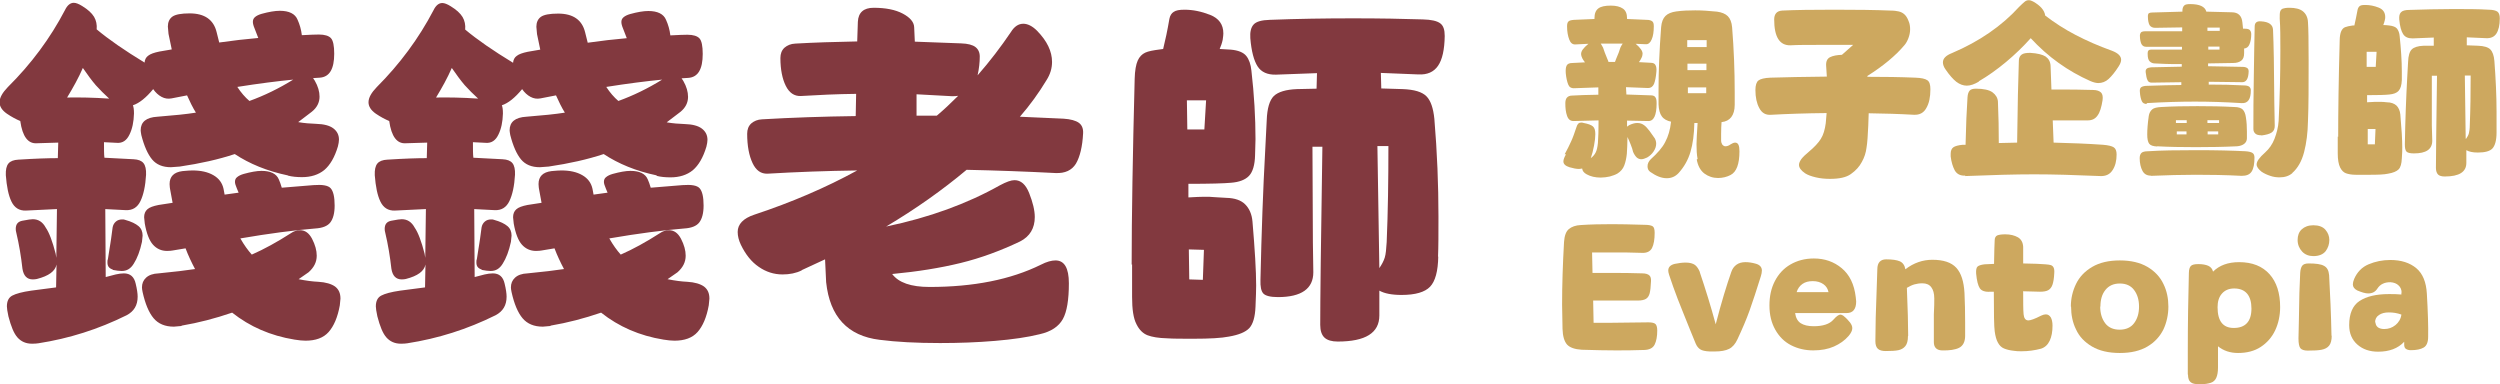 <?xml version="1.0" encoding="UTF-8"?>
<svg xmlns="http://www.w3.org/2000/svg" id="b" viewBox="0 0 115.87 17.81">
  <g id="c">
    <path d="M76.22,16.22c-.5.02-.95.02-1.34.02s-.93-.01-1.57-.03c-.32-.02-.55-.1-.68-.24-.13-.15-.2-.39-.21-.73-.01-.5-.02-.87-.02-1.12,0-.89.03-1.86.09-2.91.02-.28.09-.48.22-.59.13-.11.32-.18.56-.19.45-.03.94-.04,1.45-.04.35,0,.86.01,1.52.03.18,0,.3.03.36.07.06.04.09.14.09.3,0,.31-.04.54-.12.7-.08.16-.24.24-.46.23-.46-.02-.94-.02-1.44-.02-.38,0-.67,0-.88,0l.02.95c.18,0,.46,0,.82,0,.5,0,1,0,1.49.02.16,0,.27.04.33.1.06.06.08.15.07.28-.01.24-.03.42-.06.54-.03.12-.09.21-.17.26s-.21.08-.38.08c-.36,0-.64,0-.83,0h-.93s-.31,0-.31,0l.02,1.03h.85s1.69-.02,1.69-.02c.17,0,.28.03.33.08s.08.15.08.3c0,.27-.04.49-.12.65-.08.16-.24.24-.47.25Z" style="fill:#cda85f;"></path>
    <path d="M78.78,12.61c.26.77.51,1.57.74,2.42.26-1.01.51-1.82.72-2.42.05-.15.13-.26.24-.34.11-.08.25-.12.42-.12.13,0,.29.02.47.07.19.05.29.16.29.32,0,.08-.02.17-.05.27-.2.64-.37,1.16-.52,1.58s-.34.86-.56,1.33c-.1.22-.23.37-.39.45-.16.08-.38.12-.66.12h-.24c-.2-.01-.35-.04-.44-.1-.09-.06-.16-.15-.21-.27l-.27-.66c-.23-.56-.41-1.03-.56-1.4-.14-.37-.28-.75-.4-1.12-.03-.09-.04-.16-.04-.2,0-.16.1-.26.3-.31.19-.04.36-.06.51-.06.19,0,.33.04.43.11.09.07.17.19.23.34Z" style="fill:#cda85f;"></path>
    <path d="M84.07,11.98c.5,0,.93.15,1.29.45s.58.74.65,1.34c.01.09.02.16.02.2,0,.36-.15.54-.44.54h-2.39c.03.22.12.38.26.47.14.09.34.14.6.14.43,0,.74-.1.92-.31.14-.16.25-.23.32-.23.04,0,.08.02.13.05.14.11.24.22.31.31s.11.18.11.27c0,.11-.06.23-.17.36-.18.21-.41.37-.68.49-.27.12-.59.18-.96.18s-.72-.08-1.03-.24-.55-.4-.73-.72c-.18-.32-.27-.69-.27-1.12s.08-.8.25-1.13c.17-.33.41-.59.72-.77.31-.18.67-.28,1.09-.28ZM84.75,13.55c-.03-.16-.11-.29-.24-.38-.13-.09-.29-.14-.49-.14s-.35.04-.48.13c-.13.09-.22.22-.27.38h1.47Z" style="fill:#cda85f;"></path>
    <path d="M88.43,15.58c0,.21-.04.36-.12.46-.08.1-.19.16-.32.19-.14.03-.34.04-.59.04-.16,0-.28-.03-.36-.1s-.12-.19-.12-.36c0-.56.02-1.47.07-2.71l.02-.61c0-.17.04-.29.11-.36s.16-.11.3-.11c.28,0,.49.03.63.09s.23.19.26.37c.39-.3.81-.44,1.25-.44.51,0,.88.12,1.11.37.23.25.35.64.38,1.17.02.42.03.88.03,1.37,0,.28,0,.49,0,.62,0,.27-.1.46-.28.55-.18.09-.45.13-.8.12-.24-.01-.37-.14-.37-.38,0-.13,0-.33,0-.59v-.7c.02-.32.02-.57.02-.74,0-.23-.05-.4-.14-.52s-.23-.18-.41-.18c-.14,0-.26.02-.37.05-.11.03-.23.09-.35.16.04.97.06,1.72.06,2.22Z" style="fill:#cda85f;"></path>
    <path d="M93.77,13.48c0,.52,0,.89.02,1.09.01.09.03.16.07.21.03.04.08.07.15.07.1,0,.3-.07.59-.22.08-.04.16-.06.22-.06.1,0,.17.05.23.14.05.09.08.22.08.38,0,.28-.04.51-.13.7-.09.19-.22.31-.4.37-.3.08-.6.12-.9.12-.13,0-.25,0-.35-.02-.2-.02-.35-.06-.47-.11s-.21-.14-.28-.27c-.07-.12-.12-.3-.15-.53-.03-.21-.04-.82-.04-1.83h-.16c-.24.02-.41-.04-.49-.16s-.14-.35-.17-.68c-.01-.16.01-.27.06-.32s.16-.09.33-.11l.44-.02c.01-.57.02-.94.03-1.1,0-.11.05-.19.12-.22.07-.03.2-.05.37-.05.24,0,.43.05.59.14.15.09.23.24.24.44v.77c.49.01.83.02,1.03.04.12.01.21.02.26.04.05.02.09.05.12.11.03.06.04.15.03.27-.01.23-.04.4-.08.52-.04.12-.11.21-.2.26-.09.05-.22.07-.38.07l-.77-.02Z" style="fill:#cda85f;"></path>
    <path d="M95.98,14.21c0-.37.08-.72.24-1.05s.41-.59.75-.79c.34-.2.77-.3,1.28-.3s.94.1,1.28.3.59.47.74.79c.16.32.23.68.23,1.05s-.08.74-.23,1.06c-.16.32-.4.59-.74.79-.34.2-.76.3-1.28.3s-.95-.1-1.29-.3c-.34-.2-.59-.46-.74-.79-.16-.32-.23-.68-.23-1.06ZM97.34,14.21c0,.31.08.57.23.77.15.2.38.3.67.3s.52-.1.67-.3.23-.45.23-.77-.08-.57-.23-.77c-.15-.2-.37-.3-.66-.3s-.51.1-.67.3c-.16.2-.23.46-.23.77Z" style="fill:#cda85f;"></path>
    <path d="M101.4,17.36c0-.23,0-.61,0-1.12,0-1.26.02-2.46.05-3.58,0-.17.04-.28.09-.33.05-.06.17-.09.35-.09.19,0,.35.03.46.08s.19.14.22.27c.29-.29.69-.44,1.21-.44.61,0,1.08.19,1.41.56.33.37.49.88.49,1.52,0,.4-.08.76-.23,1.08-.15.32-.38.58-.67.77s-.64.28-1.05.28c-.36,0-.67-.1-.93-.31,0,.11,0,.27,0,.49s0,.38,0,.5c0,.2-.03.36-.08.47-.05.11-.13.19-.25.23s-.29.07-.51.07-.36-.03-.43-.1c-.08-.06-.12-.18-.12-.35ZM103.53,15.2c.54,0,.82-.3.82-.9s-.27-.93-.8-.93c-.24,0-.43.08-.57.24s-.2.37-.2.63c0,.64.25.96.75.96Z" style="fill:#cda85f;"></path>
    <path d="M107.22,10.44c.25,0,.44.07.56.21.12.14.18.3.18.47,0,.2-.06.37-.17.52-.12.15-.31.23-.57.23-.21,0-.39-.07-.52-.21s-.21-.32-.21-.54c0-.2.06-.37.19-.49.13-.12.31-.19.54-.19ZM108.07,15.56c0,.21-.04.36-.12.46-.08.1-.2.16-.35.19s-.36.04-.64.04c-.17,0-.28-.04-.34-.11-.06-.07-.09-.23-.09-.45l.02-.9c.01-.9.03-1.62.06-2.15.01-.14.04-.25.09-.32.05-.07.15-.11.3-.11.33,0,.57.03.71.11.14.07.22.21.24.43.05.89.09,1.82.11,2.81Z" style="fill:#cda85f;"></path>
    <path d="M111.31,13.56c0-.13-.05-.25-.14-.33-.09-.09-.22-.14-.38-.15-.13,0-.25.02-.35.07-.11.05-.19.13-.25.22-.1.16-.24.23-.43.23-.13,0-.3-.05-.51-.14-.13-.07-.2-.16-.2-.28,0-.07.02-.15.06-.25.14-.32.36-.55.67-.68.31-.13.64-.2,1.01-.2.5,0,.9.13,1.2.38s.46.65.49,1.18c.05.86.07,1.53.06,2,0,.25-.07.42-.21.5s-.33.12-.59.12c-.1,0-.17-.02-.23-.06s-.08-.11-.08-.2v-.13c-.29.31-.69.46-1.21.46-.39,0-.71-.11-.96-.33s-.38-.52-.38-.9c0-.53.16-.91.48-1.12.32-.21.77-.32,1.36-.32.19,0,.38,0,.58.02v-.09ZM110.1,14.94c0,.1.04.17.11.23.07.05.17.08.29.08.2,0,.37-.06.52-.18.15-.12.25-.28.28-.49-.19-.07-.38-.1-.58-.1s-.34.04-.46.12-.18.19-.18.35Z" style="fill:#cda85f;"></path>
    <path d="M13.34,8.13c-.96-.2-1.78-.54-2.46-.99-.75.25-1.6.44-2.55.58-.14.01-.27.02-.41.03-.38,0-.67-.12-.87-.36-.2-.24-.37-.62-.5-1.13-.02-.11-.03-.19-.03-.22,0-.39.26-.6.77-.63.76-.06,1.36-.12,1.79-.19-.15-.24-.28-.51-.41-.8l-.72.14c-.16.03-.31.01-.46-.07-.15-.08-.28-.2-.39-.36-.33.4-.64.65-.94.75.03.07.05.19.05.38-.01.39-.08.72-.21.98-.13.27-.32.4-.58.38l-.6-.03c0,.32,0,.56.02.72l1.35.07c.22.01.37.07.46.18.09.11.13.29.12.54-.03.52-.12.93-.26,1.22-.14.29-.36.43-.67.42l-.96-.05.02,3.15.46-.12c.14-.03.26-.05.38-.05.3,0,.48.16.55.48.06.25.09.45.09.6,0,.4-.17.68-.51.86-1.31.65-2.67,1.08-4.09,1.3-.07.01-.17.02-.29.02-.29,0-.51-.1-.68-.29-.17-.19-.3-.52-.42-.98-.05-.23-.07-.38-.07-.46,0-.24.08-.41.25-.5s.46-.17.88-.23l1.15-.15.02-1.06c-.06.31-.36.53-.91.67-.05.01-.11.02-.19.02-.27,0-.43-.17-.48-.5-.06-.54-.15-1.1-.29-1.69-.01-.03-.02-.09-.02-.15,0-.22.1-.34.31-.38.25-.05.41-.07.48-.07.26,0,.46.13.6.39.16.23.31.63.46,1.21l.03.19.03-2.26-1.44.07c-.31.01-.53-.13-.67-.42-.14-.29-.22-.7-.26-1.22-.01-.25.03-.43.12-.54.09-.11.25-.17.46-.18.78-.05,1.39-.07,1.83-.07l.02-.72-.99.03c-.41.03-.67-.31-.77-1.03-.19-.08-.4-.19-.62-.34-.23-.16-.34-.34-.34-.53,0-.21.13-.44.38-.7C1.45,2.96,2.33,1.77,3.01.47c.11-.23.25-.34.41-.34.1,0,.23.05.39.15.26.16.44.32.55.5.1.17.14.37.12.58.56.47,1.3.98,2.22,1.54.01-.14.07-.25.17-.32.1-.08.27-.14.51-.19l.58-.1-.15-.72c-.01-.11-.02-.23-.03-.34,0-.2.07-.36.21-.46s.41-.15.8-.15c.69,0,1.11.29,1.25.87l.12.48c.63-.09,1.23-.16,1.81-.21l-.17-.44c-.06-.14-.08-.24-.08-.31,0-.09.03-.16.1-.22.07-.06.17-.11.31-.15.33-.09.61-.14.84-.14.43,0,.71.14.82.41.1.22.17.46.2.72.37-.02.63-.03.79-.03.27,0,.46.06.56.17.1.11.15.35.15.72,0,.71-.22,1.08-.67,1.11l-.31.02.08.12c.15.26.22.51.22.74,0,.27-.12.51-.36.7l-.63.48c.29.05.56.07.84.08.35.01.62.08.79.21s.26.3.26.52c0,.09-.02.2-.05.32-.15.5-.36.86-.63,1.09-.27.22-.62.33-1.03.33-.24,0-.46-.02-.65-.07ZM3.11,4.52c.56-.01,1.21,0,1.95.05-.23-.21-.43-.41-.62-.62-.18-.21-.38-.48-.6-.8-.2.46-.45.91-.73,1.37ZM5.22,12.49c-.16-.05-.24-.15-.24-.32,0-.07,0-.12.02-.15.01-.07.04-.24.08-.51.02-.14.05-.29.07-.45s.05-.34.07-.52c.02-.11.07-.2.15-.27.08-.07.18-.1.29-.1.06,0,.1,0,.14.02.29.08.49.18.62.29s.19.26.19.44c-.01.09-.02.19-.03.29-.09.42-.22.76-.38,1.01-.14.23-.32.34-.56.34-.11,0-.25-.02-.41-.05ZM8.4,15.11c-.11.01-.23.02-.34.03-.41,0-.72-.13-.94-.39-.22-.26-.39-.67-.51-1.21-.02-.09-.03-.17-.03-.22,0-.18.06-.33.19-.45.13-.12.32-.19.58-.2.73-.07,1.29-.14,1.69-.2-.17-.32-.32-.64-.44-.96l-.6.1c-.06.01-.14.02-.26.02-.26,0-.48-.1-.65-.29-.17-.19-.3-.52-.38-.98-.01-.1-.02-.2-.03-.29,0-.16.05-.28.15-.37.1-.09.27-.15.52-.2l.65-.1-.12-.65s-.02-.12-.02-.22c0-.35.2-.55.6-.6.21-.02.36-.03.46-.03.39,0,.71.07.97.22.26.15.41.36.47.63l.05.27.65-.09-.08-.19c-.06-.14-.09-.24-.09-.31,0-.09.03-.17.1-.22.07-.06.17-.11.31-.15.33-.09.6-.14.82-.14.42,0,.69.13.8.39.05.1.09.23.14.39l1.47-.12c.41-.03.68.01.8.15s.18.4.18.8c0,.35-.07.61-.2.78s-.37.26-.7.28c-.97.08-2.13.23-3.47.46.17.3.35.55.53.75.57-.25,1.17-.58,1.81-.99.13-.09.27-.14.43-.14.23,0,.41.13.55.39.15.29.22.55.22.79,0,.3-.13.55-.38.77l-.46.32c.35.07.66.11.91.12.35.02.61.1.78.22.17.13.25.31.25.56-.01.1-.02.2-.03.31-.1.56-.28.97-.52,1.24s-.6.4-1.07.4c-.15,0-.32-.02-.51-.05-1.11-.18-2.07-.6-2.89-1.25-.79.27-1.56.47-2.33.6ZM11,4.03c.17.26.36.48.56.65.69-.25,1.37-.58,2.03-.99-.72.07-1.59.18-2.6.34Z" style="fill:#82393f;"></path>
    <path d="M30.44,8.13c-.96-.2-1.78-.54-2.46-.99-.75.25-1.6.44-2.55.58-.14.01-.27.02-.41.03-.38,0-.67-.12-.87-.36-.2-.24-.37-.62-.5-1.13-.02-.11-.03-.19-.03-.22,0-.39.26-.6.77-.63.76-.06,1.36-.12,1.79-.19-.15-.24-.28-.51-.41-.8l-.72.14c-.16.03-.31.01-.46-.07-.15-.08-.28-.2-.39-.36-.33.4-.64.65-.94.75.03.07.05.19.05.38-.01.39-.08.72-.21.98-.13.27-.32.4-.58.38l-.6-.03c0,.32,0,.56.02.72l1.35.07c.22.01.37.07.46.18.09.11.13.29.12.54-.03.52-.12.93-.26,1.22-.14.29-.36.43-.67.42l-.96-.05.02,3.15.46-.12c.14-.03.26-.05.38-.05.3,0,.48.16.55.48.06.25.09.45.09.6,0,.4-.17.68-.51.86-1.31.65-2.67,1.08-4.09,1.3-.07.01-.17.02-.29.02-.29,0-.51-.1-.68-.29-.17-.19-.3-.52-.42-.98-.05-.23-.07-.38-.07-.46,0-.24.08-.41.25-.5s.46-.17.88-.23l1.15-.15.02-1.06c-.06.31-.36.53-.91.67-.05.01-.11.02-.19.02-.27,0-.43-.17-.48-.5-.06-.54-.15-1.1-.29-1.69-.01-.03-.02-.09-.02-.15,0-.22.1-.34.31-.38.25-.05.41-.07.48-.07.26,0,.46.13.6.39.16.23.31.63.46,1.21l.03.19.03-2.26-1.44.07c-.31.01-.53-.13-.67-.42-.14-.29-.22-.7-.26-1.22-.01-.25.03-.43.12-.54.09-.11.25-.17.46-.18.78-.05,1.39-.07,1.83-.07l.02-.72-.99.03c-.41.03-.67-.31-.77-1.03-.19-.08-.4-.19-.62-.34-.23-.16-.34-.34-.34-.53,0-.21.13-.44.38-.7,1.07-1.07,1.95-2.26,2.63-3.56.11-.23.25-.34.41-.34.1,0,.23.05.39.15.26.16.44.32.55.5.1.17.14.37.12.58.56.47,1.3.98,2.22,1.54.01-.14.07-.25.17-.32.1-.08.27-.14.51-.19l.58-.1-.15-.72c-.01-.11-.02-.23-.03-.34,0-.2.07-.36.21-.46s.41-.15.8-.15c.69,0,1.11.29,1.25.87l.12.48c.63-.09,1.23-.16,1.81-.21l-.17-.44c-.06-.14-.08-.24-.08-.31,0-.09.03-.16.1-.22.07-.06.17-.11.31-.15.33-.09.61-.14.84-.14.43,0,.71.14.82.41.1.22.17.46.2.72.37-.02.63-.03.79-.03.27,0,.46.06.56.17.1.11.15.35.15.72,0,.71-.22,1.08-.67,1.11l-.31.02.08.12c.15.26.22.51.22.74,0,.27-.12.51-.36.7l-.63.48c.29.05.56.07.84.08.35.01.62.08.79.21s.26.3.26.52c0,.09-.02.2-.05.32-.15.5-.36.86-.63,1.09-.27.22-.62.33-1.03.33-.24,0-.46-.02-.65-.07ZM20.21,4.52c.56-.01,1.21,0,1.95.05-.23-.21-.43-.41-.62-.62-.18-.21-.38-.48-.6-.8-.2.46-.45.91-.73,1.37ZM22.32,12.49c-.16-.05-.24-.15-.24-.32,0-.07,0-.12.02-.15.01-.07.04-.24.08-.51.02-.14.05-.29.07-.45s.05-.34.07-.52c.02-.11.07-.2.15-.27.08-.07.18-.1.29-.1.06,0,.1,0,.14.02.29.08.49.18.62.29s.19.26.19.44c-.01.09-.02.19-.03.29-.09.42-.22.76-.38,1.01-.14.23-.32.34-.56.34-.11,0-.25-.02-.41-.05ZM25.5,15.11c-.11.01-.23.02-.34.03-.41,0-.72-.13-.94-.39-.22-.26-.39-.67-.51-1.21-.02-.09-.03-.17-.03-.22,0-.18.06-.33.19-.45.13-.12.32-.19.58-.2.73-.07,1.29-.14,1.69-.2-.17-.32-.32-.64-.44-.96l-.6.1c-.06.01-.14.02-.26.02-.26,0-.48-.1-.65-.29-.17-.19-.3-.52-.38-.98-.01-.1-.02-.2-.03-.29,0-.16.05-.28.15-.37.1-.09.27-.15.52-.2l.65-.1-.12-.65s-.02-.12-.02-.22c0-.35.2-.55.6-.6.21-.02.36-.03.46-.03.39,0,.71.07.97.22.26.15.41.36.47.63l.05.27.65-.09-.08-.19c-.06-.14-.09-.24-.09-.31,0-.09.03-.17.1-.22.07-.06.17-.11.31-.15.33-.09.6-.14.82-.14.42,0,.69.13.8.39.05.1.09.23.14.39l1.47-.12c.41-.03.68.01.8.15s.18.4.18.8c0,.35-.07.61-.2.78s-.37.26-.7.28c-.97.08-2.13.23-3.47.46.17.3.35.55.53.75.57-.25,1.17-.58,1.81-.99.13-.09.27-.14.43-.14.23,0,.41.13.55.39.15.29.22.55.22.79,0,.3-.13.55-.38.77l-.46.32c.35.07.66.11.91.12.35.02.61.1.78.22.17.13.25.31.25.56-.01.1-.02.2-.03.31-.1.56-.28.97-.52,1.24s-.6.4-1.07.4c-.15,0-.32-.02-.51-.05-1.11-.18-2.07-.6-2.89-1.25-.79.27-1.56.47-2.33.6ZM28.1,4.03c.17.26.36.48.56.65.69-.25,1.37-.58,2.03-.99-.72.07-1.59.18-2.6.34Z" style="fill:#82393f;"></path>
    <path d="M37.16,12.53c-.26.13-.56.19-.89.19-.4,0-.77-.12-1.1-.35-.34-.23-.61-.57-.83-1.02-.1-.21-.15-.41-.15-.6,0-.36.26-.63.77-.8,1.72-.57,3.31-1.25,4.77-2.05-1.42.02-2.81.07-4.16.15-.3.01-.53-.15-.69-.49s-.25-.79-.25-1.36c0-.2.06-.36.19-.48.13-.11.29-.18.5-.19,1.37-.08,2.82-.13,4.34-.15l.02-1.03c-.89.01-1.74.05-2.57.1-.3.01-.53-.15-.69-.47s-.25-.76-.25-1.29c0-.2.06-.36.19-.48.13-.11.29-.18.5-.19.87-.05,1.82-.08,2.87-.1l.03-.91c.02-.43.27-.65.73-.65.56,0,1.01.09,1.35.27s.52.39.53.63l.03.67,2.15.08c.31.01.53.07.66.17.13.1.2.25.2.44,0,.26-.03.55-.1.87.57-.65,1.08-1.32,1.54-2,.16-.26.35-.39.58-.39.2,0,.42.11.63.32.47.48.7.96.7,1.45,0,.29-.08.57-.26.85-.35.58-.76,1.15-1.23,1.69l2.02.09c.33.02.57.09.71.19.14.1.21.26.2.48-.03.63-.15,1.1-.33,1.41-.19.31-.5.46-.95.44-1.35-.07-2.72-.12-4.12-.15-1.11.93-2.35,1.81-3.73,2.63,2.01-.42,3.76-1.06,5.27-1.91.3-.16.52-.24.68-.24.3,0,.52.2.68.6.17.43.26.8.26,1.11,0,.52-.23.9-.68,1.13-.9.43-1.82.77-2.76,1-.94.23-2,.4-3.17.51.3.4.87.6,1.73.6,2.04,0,3.76-.34,5.16-1.03.27-.14.5-.2.68-.2.41,0,.62.35.62,1.06,0,.76-.09,1.32-.28,1.66-.19.34-.54.58-1.07.7-.56.14-1.25.24-2.08.31-.83.07-1.67.1-2.54.1-1.09,0-2.03-.05-2.8-.15-1.48-.18-2.31-1.07-2.48-2.67l-.05-1.06-1.08.5ZM43.42,5.36c.31-.26.64-.57.99-.92-.06.01-.15.02-.27.02l-1.66-.09v.99h.94Z" style="fill:#82393f;"></path>
    <path d="M52.45,12.27c0-2.25.05-5.12.14-8.62.01-.38.06-.66.14-.84.08-.18.2-.3.35-.37s.38-.11.69-.15l.14-.02c.1-.4.2-.87.29-1.4.03-.15.1-.26.2-.32.1-.07.26-.1.5-.1.39,0,.78.08,1.19.24.4.16.61.44.61.86,0,.06-.01.15-.03.29-.03.15-.08.29-.14.43.17.01.34.02.51.03.35.03.59.13.72.29s.21.39.24.68c.13,1.13.19,2.19.19,3.18l-.02.74c-.01.46-.11.78-.28.96s-.45.29-.83.32c-.32.03-.98.05-1.98.05v.63c.34-.02.58-.03.72-.03.18,0,.36,0,.53.02.17.01.34.02.51.03.39.01.68.11.87.3.19.19.31.45.34.8.11,1.3.17,2.29.17,2.96,0,.2-.01.54-.03.99-.02.48-.12.81-.29.99s-.48.31-.94.39c-.35.07-.9.1-1.64.1-.55,0-.96,0-1.23-.02-.39-.01-.69-.06-.9-.14-.21-.08-.39-.25-.52-.52-.14-.27-.2-.69-.2-1.26v-1.51ZM55.82,6l.08-1.35h-.89l.02,1.35h.79ZM55.75,12.97l.05-1.39-.7-.02.02,1.39.63.02ZM66.66,11.89c-.01.68-.14,1.15-.38,1.4-.24.25-.68.38-1.32.38-.46,0-.8-.07-1.03-.2v1.15c0,.81-.64,1.21-1.93,1.21-.27,0-.48-.06-.61-.18s-.2-.32-.2-.59c0-1.11.03-3.86.1-8.26h-.46l.02,4.45.02,1.37c0,.76-.55,1.15-1.64,1.15-.35,0-.58-.06-.68-.17-.1-.11-.14-.32-.13-.63.05-2.21.12-4.21.22-6l.07-1.39c.02-.56.13-.93.33-1.13.2-.19.56-.3,1.07-.32l.91-.02.02-.72-1.9.07c-.4.01-.68-.12-.85-.38s-.29-.7-.34-1.31c-.02-.28.03-.5.15-.63.12-.14.38-.21.75-.22,1.28-.05,2.57-.07,3.88-.07,1.22,0,2.29.02,3.22.05.39.01.65.07.8.18s.21.3.21.59c-.01.63-.11,1.09-.31,1.38s-.5.42-.91.4l-1.74-.07.02.72.99.03c.54.02.9.13,1.1.33.2.2.32.55.37,1.05.13,1.55.19,3.06.19,4.53,0,.78,0,1.4-.02,1.86ZM63.92,12.44c.12-.17.21-.34.26-.5s.07-.4.09-.72c.06-1.4.08-2.88.08-4.45h-.51l.09,5.66Z" style="fill:#82393f;"></path>
    <path d="M72.52,7.15c.12-.22.22-.42.3-.6.08-.17.16-.4.25-.67.04-.14.11-.2.22-.2.02,0,.06,0,.11.02.21.04.35.09.43.16s.11.19.11.36c0,.14-.02.32-.06.53-.04.21-.09.41-.15.58.11-.08.18-.17.23-.27s.08-.24.1-.43c.02-.25.03-.6.03-1.05l-1.16.03c-.14,0-.24-.07-.3-.24-.06-.17-.08-.36-.08-.58,0-.11.02-.2.07-.26.05-.06.13-.1.24-.1.29-.02.7-.03,1.22-.04,0-.15,0-.27,0-.34l-1.14.04c-.12,0-.21-.05-.26-.18-.05-.13-.09-.3-.11-.52-.01-.15,0-.27.04-.35.04-.08.13-.12.26-.12l.59-.03c-.06-.08-.1-.14-.12-.18-.04-.08-.06-.15-.06-.2,0-.08.03-.15.08-.22.05-.07.14-.16.26-.26l-.62.03c-.12,0-.21-.07-.27-.23-.06-.16-.1-.36-.1-.61,0-.11.02-.19.07-.23.04-.04.13-.06.25-.07l.95-.04v-.03c0-.22.06-.37.18-.46.12-.09.31-.13.58-.13.25,0,.43.05.56.14.13.09.19.24.19.45v.03l.92.04c.12,0,.2.03.25.07.05.04.07.11.07.23,0,.25-.03.46-.1.61-.06.15-.16.23-.27.22l-.47-.02c.11.09.19.18.24.25.05.07.08.14.08.21,0,.06-.02.14-.06.21-.03.06-.06.12-.11.18l.55.03c.11,0,.19.04.22.11.04.07.05.17.04.3-.02.25-.06.44-.11.57-.06.13-.15.19-.27.19l-1.03-.04.02.34,1.15.04c.1,0,.17.04.2.1.04.06.05.15.05.27,0,.55-.13.83-.39.82l-.98-.02v.28s.07-.05.1-.07c.13-.06.25-.1.37-.1.14,0,.24.04.33.11.07.05.15.14.25.27.09.12.17.24.24.34.04.08.06.16.06.24,0,.12-.04.24-.12.36-.08.12-.18.21-.3.28-.11.05-.19.08-.27.08-.08,0-.15-.03-.21-.08-.06-.06-.12-.14-.17-.26-.02-.1-.06-.21-.11-.34-.05-.13-.1-.24-.15-.35v-.02c0,.34-.02.6-.03.8-.02.2-.06.38-.12.54s-.17.28-.31.37c-.1.06-.22.1-.36.14-.14.03-.28.05-.42.05-.25,0-.47-.05-.65-.15-.13-.07-.2-.16-.21-.27-.06.01-.11.02-.15.02-.12,0-.27-.03-.44-.08-.19-.06-.28-.15-.28-.27,0-.08.04-.19.12-.33ZM74.19,2.02s.07.11.11.19c.04.12.1.3.2.53.02.04.04.09.05.13h.3s.04-.09.05-.13c.1-.23.17-.41.2-.53.04-.08.07-.14.11-.19h-1.03ZM78.68,7.37c-.04-.21-.05-.44-.05-.69,0-.17.02-.5.05-.98h-.15c-.01.52-.07.97-.18,1.34-.11.37-.29.69-.55.98-.15.16-.33.24-.55.24-.24,0-.49-.1-.76-.29-.09-.06-.13-.15-.13-.26,0-.06.01-.12.04-.18.03-.06.07-.11.11-.15.31-.28.54-.54.67-.8.14-.26.23-.57.27-.94-.19-.04-.34-.12-.43-.25-.09-.12-.14-.31-.15-.55,0-.15,0-.38,0-.68,0-.87.04-1.84.12-2.9.02-.24.09-.41.2-.52s.28-.18.5-.21c.29-.04.59-.05.88-.05s.62.02,1.01.06c.22.03.39.1.5.21.11.11.18.28.2.52.08,1,.12,2,.12,3.02v.57c0,.25-.06.44-.16.57-.1.13-.25.21-.45.23-.01.15-.02.33-.02.54,0,.14,0,.24,0,.31,0,.09.03.15.06.2.04.04.08.07.14.07.08,0,.16-.03.24-.09.08-.05.15-.08.21-.08.14,0,.2.13.2.4,0,.6-.14.96-.41,1.1-.17.09-.37.14-.58.14-.24,0-.45-.07-.64-.21-.18-.14-.3-.36-.35-.65ZM79.1,2.18v-.32h-.9v.32h.9ZM79.09,3.25v-.3s-.88,0-.88,0v.3h.88ZM79.08,4.32v-.27h-.85v.27h.85Z" style="fill:#cda85f;"></path>
    <path d="M85.78,8.07c-.21.15-.53.22-.96.22-.23,0-.45-.02-.66-.07-.21-.05-.38-.11-.5-.19-.19-.13-.28-.26-.28-.39,0-.08.04-.17.11-.27.07-.09.19-.21.35-.34.25-.21.43-.4.55-.59.12-.19.19-.43.23-.73.01-.1.02-.26.04-.47-.99.01-1.85.04-2.57.08-.25.02-.43-.08-.55-.31-.12-.22-.18-.5-.18-.84,0-.22.05-.37.14-.44s.28-.12.55-.13c.69-.02,1.56-.04,2.62-.05l-.03-.47c-.02-.22.04-.36.18-.43.14-.07.32-.1.55-.11l.52-.46c-.27,0-.71,0-1.32,0-.74,0-1.27,0-1.59.02-.5.01-.75-.39-.75-1.2,0-.12.03-.22.09-.29.06-.07.15-.11.28-.12.61-.03,1.42-.04,2.42-.04s1.9.01,2.6.04c.17,0,.29.02.38.04.09.02.18.06.26.13.08.07.15.18.2.32.05.11.07.24.07.38s-.03.28-.08.41c-.05.13-.11.24-.18.32-.41.49-.99.97-1.72,1.43v.04c.78,0,1.52.01,2.23.04.27.01.45.05.55.12s.14.21.14.42c0,.36-.06.65-.19.87-.12.22-.31.32-.57.31-.69-.04-1.39-.06-2.1-.07l-.02.57c-.02.44-.04.78-.08,1.02-.03.24-.1.46-.22.67-.11.21-.28.4-.51.56Z" style="fill:#cda85f;"></path>
    <path d="M91.72,3.78c-.2.12-.39.19-.56.19s-.33-.06-.49-.18c-.15-.12-.32-.31-.49-.56-.09-.12-.13-.24-.13-.34,0-.18.14-.32.42-.43,1.27-.54,2.31-1.26,3.11-2.14.11-.11.2-.19.26-.24s.12-.07.19-.07c.06,0,.13.02.2.06.34.19.53.41.56.65.44.34.91.64,1.41.9.5.26,1.06.51,1.68.73.29.11.43.25.43.42,0,.09-.04.19-.11.3-.17.27-.33.46-.47.59-.14.13-.31.19-.48.19-.09,0-.22-.03-.36-.09-1.04-.46-1.97-1.12-2.77-1.99-.34.38-.72.75-1.14,1.1-.42.35-.84.65-1.27.9ZM91.08,8.14c-.22.01-.38-.07-.48-.24-.09-.17-.16-.39-.19-.65,0-.03,0-.07,0-.12,0-.14.04-.24.12-.3s.23-.1.44-.12h.13c.02-.89.05-1.62.09-2.2.01-.14.04-.24.1-.31.05-.06.15-.09.29-.09.36,0,.62.06.77.17.15.11.24.26.25.43.03.68.04,1.32.04,1.92l.85-.02c.02-1.69.05-2.96.08-3.8,0-.13.05-.22.13-.28s.21-.08.4-.08c.33.02.57.08.71.17.14.1.22.24.23.43l.04,1.1h.55c.29,0,.75,0,1.38.02.18,0,.3.05.37.12s.09.19.07.35c-.05.32-.12.56-.23.71-.11.16-.26.23-.46.23h-1.26s-.36,0-.36,0l.04,1.03c.82.02,1.58.05,2.29.1.24.02.41.06.5.12s.13.17.13.33c0,.29-.06.54-.19.73-.12.19-.31.28-.56.27-1.17-.05-2.2-.08-3.07-.08s-1.96.03-3.19.08Z" style="fill:#cda85f;"></path>
    <path d="M99.68,8.14c-.17,0-.3-.07-.38-.22s-.13-.35-.13-.59c0-.11.03-.19.08-.24.05-.05.15-.08.31-.08.6-.04,1.35-.05,2.26-.05s1.66.02,2.25.05c.16.01.27.04.33.08.06.04.09.11.09.21,0,.29-.04.51-.13.65-.09.14-.24.2-.46.2-.77-.04-1.48-.05-2.13-.05s-1.34.02-2.08.05ZM99.51,4.82c-.12,0-.2-.04-.24-.13-.04-.09-.08-.23-.09-.42-.01-.09,0-.16.04-.21.04-.04.12-.07.23-.08.66-.02,1.21-.04,1.65-.04v-.13l-1.38.02c-.09,0-.16-.04-.19-.12-.04-.08-.06-.2-.08-.35-.01-.08,0-.13.04-.17.04-.04.11-.06.21-.07l1.42-.03v-.12h-.42c-.16,0-.44-.01-.84-.03-.09,0-.17-.04-.23-.1s-.09-.17-.09-.34v-.04c0-.11.05-.16.15-.16h1.44v-.13s-1.65,0-1.65,0c-.11,0-.18-.04-.23-.13-.04-.09-.07-.22-.07-.39,0-.06.02-.11.05-.15.04-.03.1-.05.19-.05h1.72s0-.18,0-.18l-1.25.02c-.12,0-.2-.04-.26-.12-.05-.09-.08-.23-.08-.42,0-.07.02-.12.05-.14.04-.02.09-.03.16-.03l1.39-.04v-.04c0-.11.03-.19.08-.24.04-.05.14-.07.28-.07.44,0,.69.12.75.35l1.17.03c.31,0,.47.16.5.47l.03.29h.07c.12,0,.2.02.24.06.04.04.07.11.07.19,0,.19-.03.35-.08.47-.05.13-.14.19-.25.2v.21c0,.17-.04.28-.13.35s-.21.11-.38.11l-1.16.02v.13s1.61.03,1.61.03c.1,0,.17.03.21.06.04.03.06.08.06.15-.01.34-.11.5-.3.5l-1.55-.02v.13c.56,0,1.11.01,1.65.04.11,0,.19.03.23.06.04.04.07.09.07.16,0,.21-.03.36-.1.46s-.17.15-.33.14c-.79-.05-1.51-.07-2.16-.07s-1.4.02-2.25.07ZM99.98,6.79c-.19-.01-.31-.05-.37-.13s-.09-.22-.09-.43.02-.5.07-.85c.02-.14.08-.24.16-.31s.23-.1.42-.11c.52-.03,1.08-.04,1.68-.04s1.16.01,1.71.04c.19,0,.32.05.39.12.07.08.12.19.14.34.04.24.05.46.05.68,0,.14,0,.24,0,.31,0,.11-.05.2-.13.26s-.19.1-.33.11c-.62.03-1.26.04-1.91.04s-1.26-.01-1.79-.04ZM101.35,5.7v-.13h-.5v.13h.5ZM101.34,6.23v-.14h-.45v.14h.45ZM102.85,5.7v-.13s-.54,0-.54,0v.13h.54ZM102.88,1.43v-.15h-.57s0,.15,0,.15h.57ZM102.81,6.23v-.14s-.49,0-.49,0v.14h.49ZM102.87,2.3v-.14h-.52v.14h.52ZM104.81,6.27c-.12,0-.21-.02-.27-.07-.06-.05-.1-.12-.1-.22,0-.69,0-1.51.02-2.46.01-.95.03-1.72.04-2.29,0-.18.1-.26.3-.24.35.02.54.15.55.39.03.64.05,1.77.06,3.39l.02,1.06c0,.14-.04.24-.14.31-.1.07-.26.11-.48.14ZM106.25,8.02c-.16.14-.36.2-.6.2-.14,0-.29-.02-.43-.07-.15-.05-.28-.11-.4-.19-.15-.12-.23-.23-.23-.34,0-.14.13-.32.39-.55.19-.17.34-.38.44-.64s.17-.53.19-.82c.05-1.03.08-2.12.08-3.27,0-.59,0-1.08-.03-1.48,0-.15,0-.25.02-.32.02-.07.06-.11.12-.14.06-.02.16-.04.31-.04.27,0,.48.05.62.16.14.11.23.28.24.51.02.27.03.87.03,1.79,0,1.15,0,2.08-.03,2.79-.01.54-.07,1.02-.18,1.44-.11.42-.29.74-.55.97Z" style="fill:#cda85f;"></path>
    <path d="M108.37,6.34c0-1.16.02-2.65.07-4.46,0-.19.03-.34.07-.43.04-.09.1-.16.18-.19s.2-.06.36-.08h.07c.05-.22.1-.46.15-.73.02-.08.05-.13.1-.17.05-.04.14-.05.26-.05.2,0,.41.04.61.12.21.08.31.23.31.44,0,.03,0,.08-.02.15-.02.08-.04.15-.07.22.09,0,.18.01.27.02.18.02.31.07.37.15s.11.2.12.35c.06.58.1,1.13.1,1.65v.38c-.01.24-.06.4-.15.5s-.23.15-.43.17c-.17.02-.51.03-1.03.03v.33c.18-.01.3-.02.37-.02.09,0,.19,0,.27,0,.09,0,.18.01.27.02.2,0,.35.06.45.15.1.1.16.23.18.41.06.67.09,1.18.09,1.53,0,.11,0,.28-.02.51-.01.25-.06.42-.15.51s-.25.16-.49.2c-.18.04-.47.05-.85.05-.28,0-.5,0-.64,0-.2,0-.35-.03-.46-.07-.11-.04-.2-.13-.27-.27-.07-.14-.11-.36-.11-.65v-.78ZM110.11,3.1l.04-.7h-.46v.7h.42ZM110.07,6.7l.03-.72h-.36s0,.71,0,.71h.33ZM115.71,6.15c0,.35-.07.6-.19.73-.12.13-.35.19-.68.19-.24,0-.41-.04-.53-.11v.59c0,.42-.33.63-1,.63-.14,0-.25-.03-.31-.09s-.1-.16-.1-.31c0-.57.02-2,.05-4.27h-.24v2.3s.02.71.02.71c0,.4-.28.59-.85.59-.18,0-.3-.03-.35-.09-.05-.06-.07-.17-.07-.33.02-1.14.06-2.18.11-3.1l.04-.72c.01-.29.07-.48.17-.58.1-.1.29-.16.55-.17h.47s0-.38,0-.38l-.98.04c-.21,0-.35-.06-.44-.2s-.15-.36-.18-.68c-.01-.15.01-.26.08-.33.06-.07.19-.11.39-.11.66-.02,1.33-.04,2.01-.04.63,0,1.19,0,1.66.03.2,0,.34.04.41.09s.11.16.11.31c0,.32-.06.56-.16.71s-.26.22-.47.21l-.9-.04v.37s.52.02.52.02c.28.01.47.07.57.17.1.1.17.28.19.54.06.8.1,1.58.1,2.34,0,.4,0,.72,0,.96ZM114.3,6.43c.06-.09.11-.17.13-.26s.04-.21.04-.37c.03-.73.04-1.49.04-2.3h-.27l.04,2.93Z" style="fill:#cda85f;"></path>
  </g>
</svg>
